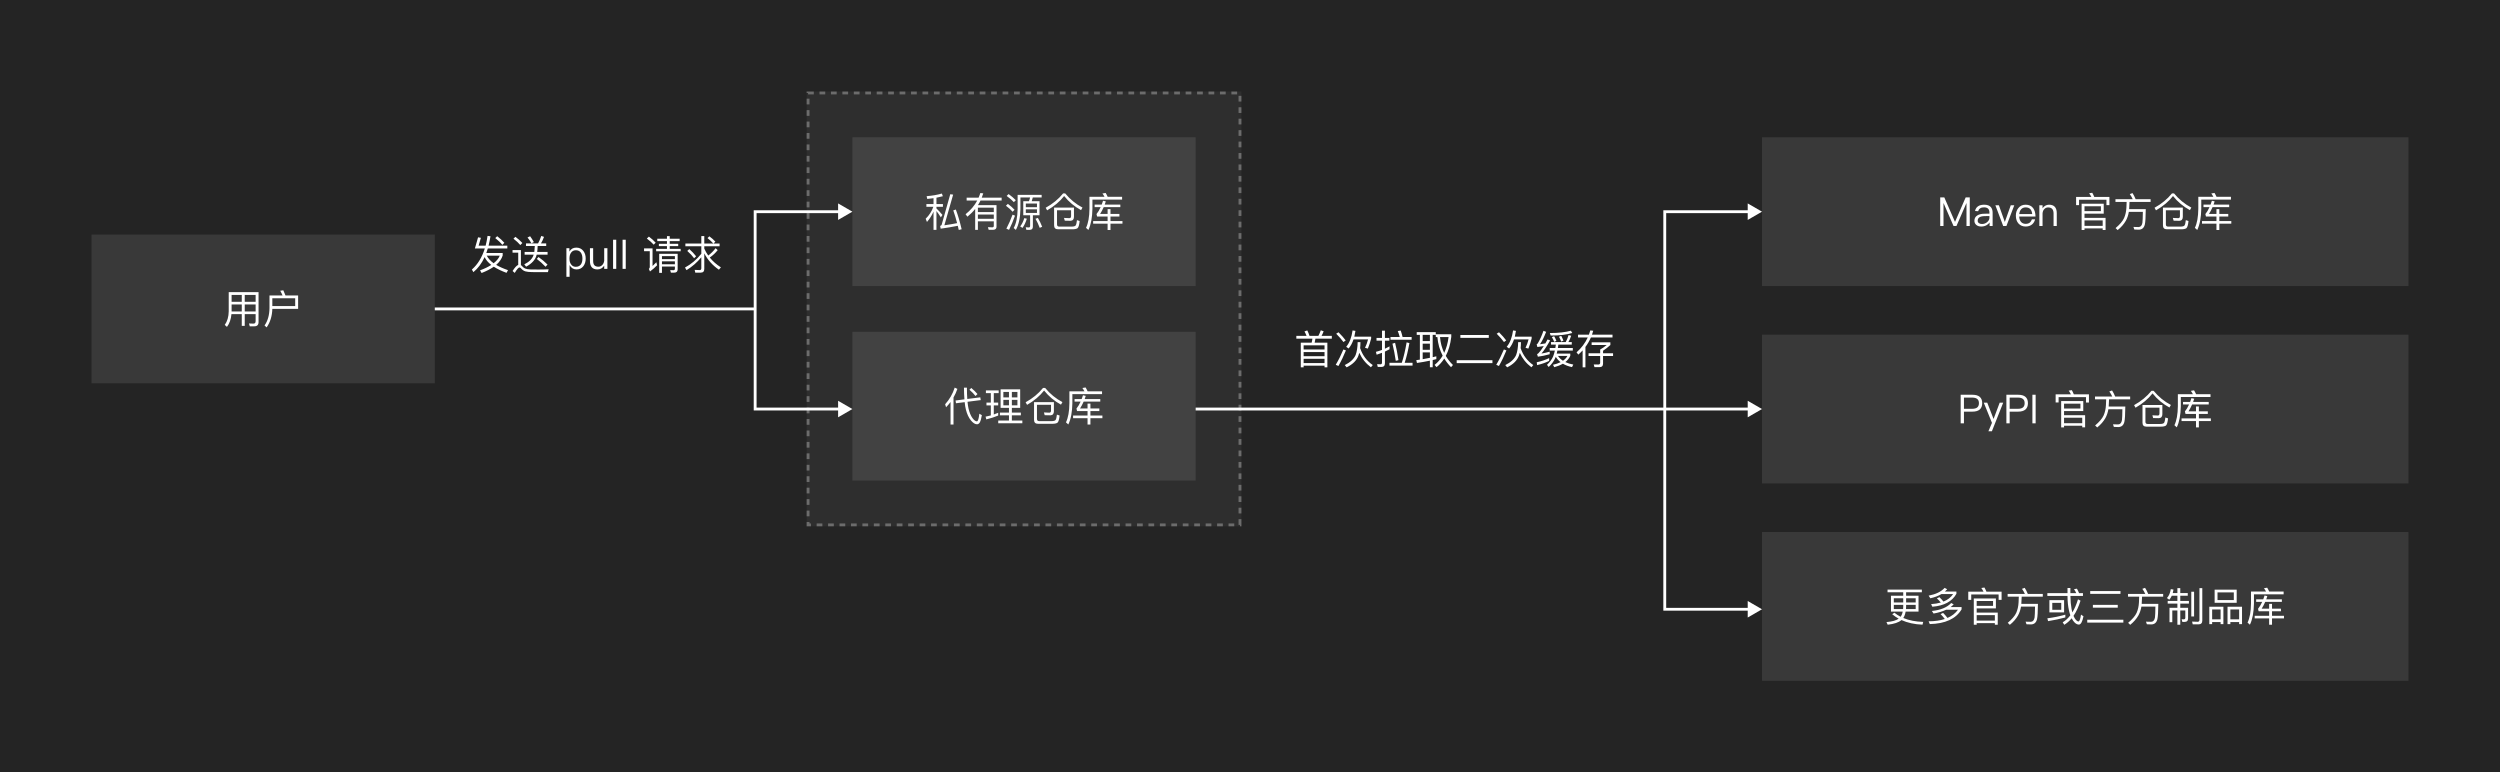 <svg width="874" height="270" viewBox="0 0 874 270" fill="none" xmlns="http://www.w3.org/2000/svg">
<rect width="874" height="270" fill="#242424"/>
<rect width="120" height="52" transform="translate(32 82)" fill="white" fill-opacity="0.1"/>
<path d="M80.968 106.448V108.898H84.524V106.448H80.968ZM80.912 109.822C80.758 111.614 80.24 113.098 79.344 114.274L78.574 113.588C79.47 112.342 79.932 110.76 79.96 108.842V102.122H90.39V112.608C90.39 113.588 89.9 114.078 88.92 114.078H87.31L87.044 113.084C87.604 113.112 88.122 113.14 88.598 113.14C89.102 113.14 89.368 112.846 89.368 112.258V109.822H85.56V113.924H84.524V109.822H80.912ZM89.368 108.898V106.448H85.56V108.898H89.368ZM89.368 105.51V103.102H85.56V105.51H89.368ZM84.524 103.102H80.968V105.51H84.524V103.102ZM103.2 104.278H95.206V107.008H103.2V104.278ZM95.206 107.988C95.136 110.494 94.478 112.65 93.218 114.456L92.476 113.784C93.61 112.216 94.184 110.172 94.212 107.666V103.284H98.776C98.524 102.696 98.258 102.15 97.964 101.646L99.042 101.478C99.294 102.01 99.546 102.612 99.798 103.284H104.222V107.988H95.206Z" fill="white"/>
<path d="M152 108L264 108" stroke="white"/>
<rect x="282" y="32" width="152" height="152" fill="white" fill-opacity="0.05"/>
<rect width="120" height="52" transform="translate(298 48)" fill="white" fill-opacity="0.1"/>
<path d="M334.158 73.246C334.914 75.262 335.586 77.558 336.188 80.148L335.18 80.4C335.068 79.896 334.956 79.406 334.844 78.944C333.01 79.308 331.022 79.644 328.866 79.952L328.67 78.972C328.964 78.888 329.132 78.776 329.188 78.622L332.212 67.898L333.22 68.038L330.154 78.762C331.89 78.51 333.374 78.258 334.606 78.006C334.214 76.466 333.766 74.982 333.262 73.554L334.158 73.246ZM323.868 71.342H326.36V69.284C325.66 69.396 324.918 69.48 324.162 69.55L323.952 68.584C325.954 68.416 327.732 68.108 329.272 67.66L329.622 68.598C328.922 68.794 328.166 68.962 327.382 69.116V71.342H329.65V72.308H327.382V72.868C328.082 73.54 328.782 74.296 329.482 75.136L328.922 75.99C328.334 75.066 327.816 74.338 327.382 73.778V80.358H326.36V73.974C325.786 75.304 325.016 76.508 324.064 77.6L323.616 76.466C324.862 75.248 325.758 73.862 326.29 72.308H323.868V71.342ZM341.872 72.602V74.128H347.43V72.602H341.872ZM347.43 75.01H341.872V76.494H347.43V75.01ZM347.43 77.376H341.872V80.372H340.92V73.05C340.136 74.03 339.226 74.94 338.218 75.752L337.56 74.898C339.324 73.498 340.682 71.902 341.648 70.096H337.938V69.116H342.11C342.348 68.57 342.558 68.024 342.726 67.478L343.748 67.604C343.58 68.122 343.412 68.626 343.216 69.116H350.174V70.096H342.796C342.516 70.656 342.222 71.202 341.886 71.72H348.382V79.28C348.382 79.966 347.99 80.316 347.206 80.344H345.638L345.386 79.42C345.918 79.448 346.422 79.476 346.884 79.476C347.248 79.476 347.43 79.308 347.43 78.972V77.376ZM352.61 67.842C353.604 68.57 354.444 69.284 355.13 69.984L354.444 70.67C353.828 69.998 352.988 69.27 351.924 68.5L352.61 67.842ZM352.358 71.272C353.282 71.972 354.066 72.658 354.696 73.344L354.01 74.03C353.45 73.372 352.68 72.672 351.672 71.93L352.358 71.272ZM353.982 75.052L354.85 75.388C354.234 77.152 353.534 78.804 352.764 80.358L351.826 79.938C352.666 78.342 353.38 76.718 353.982 75.052ZM357.734 70.348H359.722C359.89 69.914 360.016 69.48 360.114 69.032H356.74V73.106C356.684 76.13 356.152 78.566 355.144 80.386L354.388 79.714C355.256 78.132 355.718 75.934 355.76 73.106V68.122H364.16V69.032H361.066C360.968 69.494 360.842 69.928 360.688 70.348H363.418V75.262H361.094V79.224C361.094 79.98 360.716 80.358 359.988 80.358H358.812L358.602 79.448C358.966 79.49 359.316 79.518 359.652 79.518C359.96 79.518 360.128 79.336 360.128 78.986V75.262H357.734V70.348ZM362.522 74.45V73.19H358.63V74.45H362.522ZM358.63 72.434H362.522V71.146H358.63V72.434ZM358.084 76.256L358.98 76.452C358.616 77.684 358.112 78.762 357.468 79.672L356.656 79.168C357.314 78.286 357.79 77.32 358.084 76.256ZM362.844 76.186C363.418 77.152 363.922 78.188 364.342 79.28L363.488 79.658C363.04 78.454 362.536 77.404 362.004 76.48L362.844 76.186ZM371.664 67.618H372.392C374.128 69.718 376.144 71.37 378.44 72.574L377.936 73.47C375.626 72.21 373.652 70.572 372.028 68.528C370.516 70.46 368.542 72.126 366.078 73.54L365.574 72.63C368.01 71.286 370.04 69.62 371.664 67.618ZM374.45 73.512H369.536V78.44C369.536 78.958 369.788 79.224 370.32 79.224H374.576C375.374 79.224 375.864 79.084 376.06 78.804C376.256 78.496 376.41 77.88 376.508 76.956L377.446 77.264C377.306 78.636 377.068 79.462 376.718 79.77C376.382 80.022 375.766 80.162 374.842 80.162H369.914C368.976 80.162 368.514 79.7 368.514 78.776V72.588H375.458V75.822C375.444 76.69 375.038 77.152 374.254 77.194C373.554 77.194 372.882 77.18 372.238 77.152L371.972 76.186C372.672 76.242 373.302 76.27 373.89 76.27C374.254 76.27 374.45 76.018 374.45 75.514V73.512ZM386.532 67.45C386.784 67.856 387.022 68.304 387.246 68.808H392.286V69.788H381.912V72.98C381.856 76.074 381.394 78.552 380.498 80.4L379.672 79.658C380.442 78.062 380.848 75.836 380.876 72.98V68.808H386.14C385.916 68.374 385.664 67.982 385.412 67.646L386.532 67.45ZM385.622 70.18L386.588 70.404C386.462 70.796 386.336 71.16 386.21 71.524H391.67V72.406H385.86C385.468 73.302 385.048 74.1 384.6 74.8H387.218V73.106H388.226V74.8H391.348V75.71H388.226V77.278H392.412V78.202H388.226V80.414H387.218V78.202H382.164V77.278H387.218V75.71H383.55L383.34 74.842C383.872 74.184 384.362 73.372 384.796 72.406H382.682V71.524H385.16C385.314 71.09 385.468 70.642 385.622 70.18Z" fill="white"/>
<rect width="120" height="52" transform="translate(298 116)" fill="white" fill-opacity="0.1"/>
<path d="M342.712 138.908L342.866 139.874L338.246 140.462C338.33 141.358 338.442 142.128 338.582 142.772C338.918 144.228 339.38 145.348 339.982 146.16C340.528 146.916 341.046 147.294 341.522 147.308C341.9 147.294 342.18 146.398 342.376 144.634L343.258 145.138C343.076 146.286 342.838 147.14 342.53 147.7C342.278 148.106 341.956 148.316 341.578 148.33C340.892 148.33 340.178 147.882 339.45 147C338.652 146.02 338.064 144.746 337.672 143.178C337.49 142.478 337.35 141.624 337.252 140.588L334.214 140.98L334.06 140.014L337.168 139.608C337.07 138.432 337.014 137.074 337 135.534H338.036C338.036 137.032 338.078 138.348 338.162 139.482L342.712 138.908ZM332.31 140.546C331.834 141.19 331.302 141.792 330.742 142.38L330.42 141.33C331.96 139.636 333.066 137.69 333.766 135.506L334.704 135.954C334.34 137.018 333.892 138.026 333.346 138.964V148.428H332.31V140.546ZM339.562 135.632C340.416 136.346 341.144 137.06 341.732 137.76L341.032 138.446C340.528 137.76 339.814 137.032 338.918 136.262L339.562 135.632ZM349.81 136.122H356.656V142.59H353.744V144.242H356.894V145.194H353.744V147.014H357.412V147.98H348.984V147.014H352.736V145.194H349.572V144.242H352.736V142.59H349.81V136.122ZM355.69 141.694V139.804H353.744V141.694H355.69ZM352.736 141.694V139.804H350.776V141.694H352.736ZM350.776 138.922H352.736V137.018H350.776V138.922ZM353.744 137.018V138.922H355.69V137.018H353.744ZM344.868 140.756H346.394V137.438H344.672V136.486H349.138V137.438H347.43V140.756H348.97V141.722H347.43V144.9C347.962 144.718 348.466 144.522 348.97 144.298V145.278C347.682 145.81 346.296 146.258 344.812 146.622L344.56 145.656C345.176 145.544 345.792 145.404 346.394 145.236V141.722H344.868V140.756ZM364.65 135.618H365.378C367.114 137.718 369.13 139.37 371.426 140.574L370.922 141.47C368.612 140.21 366.638 138.572 365.014 136.528C363.502 138.46 361.528 140.126 359.064 141.54L358.56 140.63C360.996 139.286 363.026 137.62 364.65 135.618ZM367.436 141.512H362.522V146.44C362.522 146.958 362.774 147.224 363.306 147.224H367.562C368.36 147.224 368.85 147.084 369.046 146.804C369.242 146.496 369.396 145.88 369.494 144.956L370.432 145.264C370.292 146.636 370.054 147.462 369.704 147.77C369.368 148.022 368.752 148.162 367.828 148.162H362.9C361.962 148.162 361.5 147.7 361.5 146.776V140.588H368.444V143.822C368.43 144.69 368.024 145.152 367.24 145.194C366.54 145.194 365.868 145.18 365.224 145.152L364.958 144.186C365.658 144.242 366.288 144.27 366.876 144.27C367.24 144.27 367.436 144.018 367.436 143.514V141.512ZM379.518 135.45C379.77 135.856 380.008 136.304 380.232 136.808H385.272V137.788H374.898V140.98C374.842 144.074 374.38 146.552 373.484 148.4L372.658 147.658C373.428 146.062 373.834 143.836 373.862 140.98V136.808H379.126C378.902 136.374 378.65 135.982 378.398 135.646L379.518 135.45ZM378.608 138.18L379.574 138.404C379.448 138.796 379.322 139.16 379.196 139.524H384.656V140.406H378.846C378.454 141.302 378.034 142.1 377.586 142.8H380.204V141.106H381.212V142.8H384.334V143.71H381.212V145.278H385.398V146.202H381.212V148.414H380.204V146.202H375.15V145.278H380.204V143.71H376.536L376.326 142.842C376.858 142.184 377.348 141.372 377.782 140.406H375.668V139.524H378.146C378.3 139.09 378.454 138.642 378.608 138.18Z" fill="white"/>
<rect x="282.5" y="32.5" width="151" height="151" stroke="white" stroke-opacity="0.3" stroke-dasharray="2 2"/>
<path d="M464.05 119.804V128.414H463.056V127.84H455.748V128.414H454.754V119.804H458.548C458.66 119.356 458.758 118.88 458.814 118.39H453.2V117.41H456.77C456.56 116.864 456.322 116.346 456.042 115.87L457.022 115.506C457.302 116.038 457.568 116.668 457.806 117.41H460.914C461.236 116.794 461.516 116.15 461.754 115.464L462.748 115.814C462.524 116.416 462.286 116.948 462.02 117.41H465.604V118.39H459.878C459.794 118.88 459.71 119.356 459.598 119.804H464.05ZM455.748 126.93H463.056V125.432H455.748V126.93ZM455.748 124.536H463.056V123.08H455.748V124.536ZM455.748 122.184H463.056V120.728H455.748V122.184ZM473.192 118.656C472.758 119.958 472.184 121.022 471.47 121.834L470.63 121.246C471.778 119.874 472.52 117.956 472.856 115.52L473.864 115.674C473.752 116.402 473.626 117.074 473.472 117.69H479.352V118.348C479.058 119.538 478.68 120.714 478.204 121.876L477.21 121.596C477.644 120.728 477.994 119.748 478.274 118.656H473.192ZM474.634 119.608H475.614C475.614 120.364 475.572 121.064 475.502 121.708C476.342 124.2 477.812 126.174 479.926 127.63L479.268 128.4C477.448 127.028 476.104 125.348 475.208 123.332C475.124 123.682 475.026 124.004 474.914 124.312C474.312 125.992 472.94 127.364 470.784 128.428L470.126 127.63C472.03 126.706 473.29 125.53 473.92 124.13C474.368 122.94 474.606 121.428 474.634 119.608ZM467.942 116.164C469.034 117.256 469.874 118.208 470.462 119.02L469.678 119.58C469.048 118.712 468.194 117.732 467.13 116.668L467.942 116.164ZM469.65 122.17L470.532 122.506C469.748 124.438 468.88 126.258 467.914 127.952L466.976 127.532C468.012 125.782 468.894 123.99 469.65 122.17ZM486.114 117.816H489.348C489.152 117.06 488.914 116.374 488.662 115.73L489.684 115.562C489.922 116.22 490.146 116.976 490.342 117.816H493.506V118.782H486.114V117.816ZM485.75 126.832H490.062C490.706 124.928 491.266 122.548 491.756 119.692L492.722 119.944C492.274 122.52 491.728 124.816 491.084 126.832H493.828V127.812H485.75V126.832ZM487.724 119.846C488.172 121.61 488.564 123.626 488.9 125.908L487.962 126.146C487.654 124.074 487.262 122.072 486.8 120.14L487.724 119.846ZM485.778 121.092V122.114C485.246 122.394 484.714 122.66 484.168 122.912V127.028C484.168 127.868 483.748 128.288 482.922 128.288H481.662L481.438 127.308C481.83 127.336 482.208 127.364 482.572 127.364C482.95 127.364 483.146 127.168 483.146 126.776V123.346C482.53 123.584 481.9 123.808 481.27 124.004L481.018 122.996C481.746 122.814 482.46 122.59 483.146 122.338V119.104H481.228V118.138H483.146V115.604H484.168V118.138H485.722V119.104H484.168V121.918C484.714 121.666 485.246 121.386 485.778 121.092ZM502.144 124.564V125.558C501.71 125.67 501.29 125.768 500.87 125.866V128.4H499.89V126.09C498.434 126.398 496.936 126.664 495.368 126.888L495.13 125.908C495.55 125.852 495.97 125.782 496.39 125.726V117.06H495.284V116.108H501.948V116.864H507.366V117.788C507.058 120.378 506.414 122.59 505.448 124.424C506.12 125.572 506.96 126.636 507.954 127.602L507.282 128.372C506.344 127.406 505.56 126.398 504.916 125.348C504.16 126.524 503.264 127.532 502.214 128.358L501.528 127.574C502.662 126.678 503.6 125.614 504.356 124.354C503.32 122.366 502.704 120.196 502.508 117.844H501.948V117.06H500.87V124.872C501.304 124.774 501.724 124.676 502.144 124.564ZM503.432 117.844C503.6 119.86 504.09 121.694 504.888 123.36C505.644 121.764 506.162 119.93 506.414 117.844H503.432ZM499.89 125.096V123.192H497.37V125.572C498.224 125.432 499.064 125.264 499.89 125.096ZM497.37 122.282H499.89V120.154H497.37V122.282ZM497.37 119.23H499.89V117.06H497.37V119.23ZM510.544 117.116H520.484V118.11H510.544V117.116ZM509.256 125.922H521.758V126.944H509.256V125.922ZM529.304 118.656C528.87 119.958 528.296 121.022 527.582 121.834L526.742 121.246C527.89 119.874 528.632 117.956 528.968 115.52L529.976 115.674C529.864 116.402 529.738 117.074 529.584 117.69H535.464V118.348C535.17 119.538 534.792 120.714 534.316 121.876L533.322 121.596C533.756 120.728 534.106 119.748 534.386 118.656H529.304ZM530.746 119.608H531.726C531.726 120.364 531.684 121.064 531.614 121.708C532.454 124.2 533.924 126.174 536.038 127.63L535.38 128.4C533.56 127.028 532.216 125.348 531.32 123.332C531.236 123.682 531.138 124.004 531.026 124.312C530.424 125.992 529.052 127.364 526.896 128.428L526.238 127.63C528.142 126.706 529.402 125.53 530.032 124.13C530.48 122.94 530.718 121.428 530.746 119.608ZM524.054 116.164C525.146 117.256 525.986 118.208 526.574 119.02L525.79 119.58C525.16 118.712 524.306 117.732 523.242 116.668L524.054 116.164ZM525.762 122.17L526.644 122.506C525.86 124.438 524.992 126.258 524.026 127.952L523.088 127.532C524.124 125.782 525.006 123.99 525.762 122.17ZM542.24 119.58H547.378C547.756 118.894 548.092 118.082 548.372 117.144L549.296 117.382C549.03 118.194 548.708 118.922 548.316 119.58H549.492V120.462H544.802C544.746 120.882 544.69 121.274 544.634 121.652H549.856V122.562H544.466C544.382 122.94 544.312 123.29 544.228 123.612H548.974V124.382C548.61 125.222 548.022 125.964 547.238 126.58C548.05 126.972 548.974 127.266 550.024 127.448L549.576 128.344C548.33 128.078 547.266 127.686 546.384 127.154C545.544 127.644 544.55 128.05 543.374 128.372L542.912 127.532C543.948 127.294 544.83 126.986 545.586 126.608C544.886 126.076 544.326 125.446 543.892 124.746C543.836 124.872 543.794 124.984 543.752 125.096C543.234 126.286 542.45 127.35 541.414 128.302L540.826 127.532C541.764 126.678 542.464 125.74 542.94 124.704C543.192 124.088 543.402 123.374 543.584 122.562H541.778V121.652H543.752L543.92 120.462H542.24V119.58ZM546.412 126.118C547.098 125.642 547.616 125.082 547.966 124.438H544.676C545.138 125.11 545.712 125.67 546.412 126.118ZM549.184 115.618L549.66 116.416C547.77 117.004 545.25 117.312 542.114 117.312L541.82 116.43C544.788 116.43 547.238 116.15 549.184 115.618ZM541.582 125.194V126.174C540.35 126.79 538.95 127.28 537.368 127.644L537.242 126.65C538.894 126.286 540.35 125.796 541.582 125.194ZM543.332 117.536C543.64 118.04 543.892 118.586 544.116 119.174L543.36 119.51C543.108 118.88 542.828 118.334 542.534 117.858L543.332 117.536ZM545.81 117.41C546.104 117.942 546.356 118.502 546.58 119.09L545.81 119.426C545.558 118.782 545.292 118.208 545.012 117.732L545.81 117.41ZM539.594 115.646L540.532 116.01C539.832 117.83 539.118 119.272 538.39 120.35C539.006 120.266 539.636 120.168 540.252 120.056C540.504 119.608 540.756 119.146 541.022 118.67L541.932 119.006C540.714 121.148 539.706 122.674 538.894 123.598C539.86 123.43 540.826 123.22 541.778 122.94V123.836C540.336 124.256 538.95 124.536 537.634 124.704L537.368 123.78C537.55 123.724 537.704 123.626 537.83 123.5C538.334 122.996 538.964 122.156 539.706 120.98L537.466 121.316L537.214 120.378C537.382 120.308 537.522 120.168 537.648 119.972C538.39 118.712 539.034 117.27 539.594 115.646ZM551.676 116.99H555.484C555.666 116.5 555.834 116.01 555.974 115.506L556.996 115.632C556.856 116.094 556.716 116.542 556.562 116.99H563.73V117.97H556.184C555.666 119.174 555.022 120.28 554.266 121.288V128.414H553.286V122.492C552.81 123.01 552.32 123.5 551.788 123.976L551.158 123.178C552.866 121.68 554.168 119.944 555.078 117.97H551.676V116.99ZM555.358 123.5H559.418V122.198C560.216 121.75 560.972 121.232 561.7 120.616H556.436V119.678H562.988V120.616C562.232 121.316 561.378 121.988 560.426 122.618V123.5H563.926V124.466H560.426V127.112C560.426 127.938 560.006 128.358 559.18 128.358H557.43L557.164 127.406C557.668 127.42 558.2 127.434 558.774 127.434C559.194 127.434 559.418 127.21 559.418 126.79V124.466H555.358V123.5Z" fill="white"/>
<path d="M166.022 86.86L167.128 82.968L168.122 83.136L167.324 85.894H169.774C170.054 84.802 170.278 83.668 170.446 82.464L171.468 82.59C171.286 83.766 171.062 84.858 170.81 85.894H177.362V86.86H170.544C170.376 87.42 170.208 87.952 170.012 88.456H175.738V89.324C175.36 90.528 174.604 91.62 173.456 92.6C174.59 93.272 175.976 93.888 177.6 94.448L177.082 95.386C175.29 94.728 173.806 94.014 172.63 93.244C171.482 94.056 170.054 94.784 168.36 95.442L167.828 94.504C169.396 93.93 170.698 93.3 171.748 92.614C170.656 91.774 169.886 90.864 169.424 89.884C168.402 92.096 167.086 93.846 165.49 95.148L164.972 94.224C167.016 92.432 168.514 89.982 169.494 86.86H166.022ZM170.18 89.38C170.656 90.332 171.454 91.214 172.574 92.026C173.61 91.214 174.324 90.332 174.716 89.38H170.18ZM173.82 82.576C174.828 83.346 175.654 84.116 176.326 84.886L175.612 85.6C175.024 84.858 174.198 84.074 173.148 83.234L173.82 82.576ZM180.19 82.786C181.156 83.514 181.968 84.228 182.626 84.956L181.898 85.67C181.324 84.984 180.526 84.242 179.504 83.444L180.19 82.786ZM188.38 95.148C187.61 95.148 186.77 95.134 185.874 95.12C184.964 95.106 184.222 95.022 183.662 94.868C183.102 94.7 182.598 94.35 182.164 93.846C181.968 93.608 181.786 93.496 181.618 93.496C181.282 93.496 180.722 94.126 179.952 95.414L179.196 94.742C179.938 93.566 180.596 92.852 181.17 92.6V88.344H179.182V87.42H182.108V92.656C182.22 92.74 182.332 92.838 182.458 92.978C182.794 93.384 183.158 93.678 183.55 93.86C183.998 94.056 184.628 94.168 185.468 94.196C186.21 94.21 187.134 94.224 188.24 94.224C188.884 94.224 189.556 94.21 190.242 94.196C190.914 94.182 191.432 94.168 191.796 94.14L191.558 95.148H188.38ZM183.41 88.078H186.798C186.882 87.476 186.938 86.79 186.966 86.006H183.886V85.082H188.114C188.548 84.27 188.926 83.402 189.234 82.478L190.186 82.814C189.878 83.668 189.528 84.424 189.136 85.082H190.956V86.006H187.96C187.932 86.79 187.89 87.49 187.806 88.078H191.432V89.03H187.624C187.232 90.724 186 92.124 183.928 93.23L183.284 92.418C185.048 91.55 186.154 90.43 186.574 89.03H183.41V88.078ZM185.328 82.59C185.79 83.206 186.224 83.892 186.644 84.634L185.79 85.054C185.37 84.298 184.908 83.612 184.418 83.024L185.328 82.59ZM188.268 89.856C189.43 90.668 190.48 91.55 191.418 92.502L190.718 93.258C189.738 92.222 188.73 91.312 187.666 90.528L188.268 89.856ZM201.471 86.566C202.507 86.566 203.333 86.944 203.935 87.728C204.481 88.428 204.761 89.31 204.761 90.402C204.761 91.466 204.481 92.348 203.949 93.048C203.361 93.804 202.563 94.196 201.527 94.196C200.491 94.196 199.693 93.692 199.133 92.684V96.772H198.013V86.762H199.063V87.952C199.581 87.028 200.379 86.566 201.471 86.566ZM201.331 87.49C200.603 87.49 200.029 87.77 199.637 88.344C199.273 88.848 199.091 89.52 199.091 90.332V90.472C199.091 91.312 199.287 91.984 199.707 92.502C200.099 93.006 200.617 93.272 201.289 93.272C202.073 93.272 202.661 92.992 203.067 92.46C203.431 91.956 203.613 91.27 203.613 90.402C203.613 89.548 203.431 88.862 203.095 88.358C202.689 87.77 202.101 87.49 201.331 87.49ZM206.244 86.762H207.364V91.186C207.364 91.872 207.504 92.39 207.798 92.726C208.092 93.062 208.568 93.244 209.226 93.244C209.702 93.244 210.136 93.048 210.514 92.684C210.906 92.292 211.144 91.788 211.228 91.172V86.762H212.348V94H211.228V92.88C210.64 93.748 209.856 94.196 208.876 94.196C207.112 94.196 206.244 93.202 206.244 91.242V86.762ZM214.33 83.808H215.436V94H214.33V83.808ZM217.653 83.808H218.759V94H217.653V83.808ZM233.17 82.562H234.136V83.472H237.608V84.298H234.136V85.236H237.104V86.048H234.136V87H237.958V87.84H229.39V87H233.17V86.048H230.342V85.236H233.17V84.298H229.782V83.472H233.17V82.562ZM231.42 91.368V92.39H235.942V91.368H231.42ZM235.942 90.584V89.548H231.42V90.584H235.942ZM231.42 93.174V95.4H230.454V88.722H236.908V94.182C236.908 94.938 236.502 95.316 235.718 95.316H234.542L234.304 94.42L235.424 94.462C235.76 94.462 235.942 94.294 235.942 93.972V93.174H231.42ZM226.856 82.716C227.794 83.416 228.578 84.13 229.222 84.844L228.536 85.544C227.948 84.872 227.15 84.158 226.142 83.402L226.856 82.716ZM225.162 86.846H228.13V92.992C228.55 92.6 228.984 92.166 229.46 91.676L229.726 92.74C228.942 93.552 228.102 94.28 227.234 94.91L226.842 94.014C227.052 93.818 227.164 93.608 227.164 93.37V87.812H225.162V86.846ZM239.61 85.138H245.182V82.52H246.218V85.138H249.382C248.864 84.536 248.178 83.906 247.338 83.234L247.996 82.618C248.836 83.234 249.536 83.864 250.096 84.48L249.438 85.138H251.566V86.104H246.218V86.916C246.596 87.77 247.058 88.582 247.604 89.338C248.598 88.582 249.452 87.728 250.166 86.776L250.908 87.434C250.138 88.428 249.214 89.296 248.136 90.038C249.186 91.34 250.488 92.488 252.028 93.468L251.328 94.294C249.06 92.726 247.366 90.822 246.218 88.568V94.014C246.218 94.882 245.798 95.316 244.958 95.316H243.068L242.858 94.35C243.474 94.392 244.048 94.42 244.608 94.42C244.986 94.42 245.182 94.196 245.182 93.762V89.94C243.712 91.732 241.99 93.244 240.016 94.448L239.47 93.538C241.626 92.362 243.53 90.766 245.182 88.722V86.104H239.61V85.138ZM240.968 87.07C241.92 87.91 242.718 88.764 243.362 89.604L242.662 90.29C242.088 89.492 241.29 88.638 240.268 87.728L240.968 87.07Z" fill="white"/>
<path d="M616 143L611 140.113L611 145.887L616 143ZM418 143.5L611.5 143.5L611.5 142.5L418 142.5L418 143.5Z" fill="white"/>
<rect width="226" height="52" transform="translate(616 117)" fill="white" fill-opacity="0.1"/>
<path d="M685.449 138.004H689.537C691.833 138.004 692.981 138.984 692.981 140.944C692.981 142.918 691.819 143.912 689.523 143.912H686.597V148H685.449V138.004ZM686.597 138.998V142.918H689.467C690.279 142.918 690.867 142.75 691.259 142.428C691.637 142.106 691.833 141.616 691.833 140.944C691.833 140.272 691.637 139.782 691.245 139.488C690.853 139.152 690.265 138.998 689.467 138.998H686.597ZM693.521 140.762H694.739L696.951 146.474L699.093 140.762H700.325L696.363 150.772H695.145L696.391 147.832L693.521 140.762ZM701.432 138.004H705.52C707.816 138.004 708.964 138.984 708.964 140.944C708.964 142.918 707.802 143.912 705.506 143.912H702.58V148H701.432V138.004ZM702.58 138.998V142.918H705.45C706.262 142.918 706.85 142.75 707.242 142.428C707.62 142.106 707.816 141.616 707.816 140.944C707.816 140.272 707.62 139.782 707.228 139.488C706.836 139.152 706.248 138.998 705.45 138.998H702.58ZM710.527 138.004H711.661V148H710.527V138.004ZM730.299 137.85V140.72H729.263V138.83H719.687V140.706H718.651V137.85H723.985C723.761 137.388 723.495 136.954 723.215 136.562L724.307 136.394C724.559 136.828 724.783 137.318 725.007 137.85H730.299ZM728.311 140.216V143.702H721.591V145.158H728.955V149.4H727.947V148.84H721.591V149.414H720.583V140.216H728.311ZM721.591 147.958H727.947V146.04H721.591V147.958ZM721.591 142.82H727.317V141.112H721.591V142.82ZM732.413 138.634H738.447C738.167 138.018 737.831 137.416 737.425 136.856L738.377 136.506C738.769 137.094 739.133 137.808 739.469 138.634H744.705V139.6H737.327L737.201 142.092V142.12H743.011C742.983 144.892 742.871 146.67 742.689 147.454C742.409 148.644 741.723 149.26 740.617 149.302C740.169 149.302 739.623 149.274 739.007 149.246L738.699 148.336C739.427 148.364 740.029 148.378 740.519 148.378C741.233 148.35 741.667 147.846 741.835 146.866C741.919 146.278 741.961 145.004 741.989 143.072H737.089C736.907 144.206 736.557 145.228 736.053 146.152C735.367 147.356 734.415 148.448 733.183 149.442L732.455 148.742C733.939 147.482 734.933 146.32 735.423 145.242C735.899 144.164 736.165 142.96 736.235 141.63C736.277 140.748 736.305 140.076 736.319 139.6H732.413V138.634ZM752.167 136.618H752.895C754.631 138.718 756.647 140.37 758.943 141.574L758.439 142.47C756.129 141.21 754.155 139.572 752.531 137.528C751.019 139.46 749.045 141.126 746.581 142.54L746.077 141.63C748.513 140.286 750.543 138.62 752.167 136.618ZM754.953 142.512H750.039V147.44C750.039 147.958 750.291 148.224 750.823 148.224H755.079C755.877 148.224 756.367 148.084 756.563 147.804C756.759 147.496 756.913 146.88 757.011 145.956L757.949 146.264C757.809 147.636 757.571 148.462 757.221 148.77C756.885 149.022 756.269 149.162 755.345 149.162H750.417C749.479 149.162 749.017 148.7 749.017 147.776V141.588H755.961V144.822C755.947 145.69 755.541 146.152 754.757 146.194C754.057 146.194 753.385 146.18 752.741 146.152L752.475 145.186C753.175 145.242 753.805 145.27 754.393 145.27C754.757 145.27 754.953 145.018 754.953 144.514V142.512ZM767.035 136.45C767.287 136.856 767.525 137.304 767.749 137.808H772.789V138.788H762.415V141.98C762.359 145.074 761.897 147.552 761.001 149.4L760.175 148.658C760.945 147.062 761.351 144.836 761.379 141.98V137.808H766.643C766.419 137.374 766.167 136.982 765.915 136.646L767.035 136.45ZM766.125 139.18L767.091 139.404C766.965 139.796 766.839 140.16 766.713 140.524H772.173V141.406H766.363C765.971 142.302 765.551 143.1 765.103 143.8H767.721V142.106H768.729V143.8H771.851V144.71H768.729V146.278H772.915V147.202H768.729V149.414H767.721V147.202H762.667V146.278H767.721V144.71H764.053L763.843 143.842C764.375 143.184 764.865 142.372 765.299 141.406H763.185V140.524H765.663C765.817 140.09 765.971 139.642 766.125 139.18Z" fill="white"/>
<rect width="226" height="52" transform="translate(616 186)" fill="white" fill-opacity="0.1"/>
<path d="M659.882 206.122H671.88V207.06H666.378V208.278H670.718V213.822H666.21C666.042 214.746 665.776 215.488 665.384 216.048C667.344 216.874 669.668 217.336 672.356 217.42L672.104 218.386C669.29 218.274 666.84 217.728 664.754 216.776C663.774 217.616 662.164 218.148 659.938 218.4L659.504 217.476C661.45 217.322 662.878 216.93 663.774 216.286C662.962 215.838 662.206 215.32 661.52 214.732L662.29 214.2C662.948 214.746 663.676 215.222 664.46 215.628C664.796 215.152 665.048 214.55 665.188 213.822H661.086V208.278H665.37V207.06H659.882V206.122ZM669.724 212.94V211.456H666.378V211.946L666.336 212.94H669.724ZM665.328 212.94C665.356 212.618 665.37 212.282 665.37 211.946V211.456H662.08V212.94H665.328ZM662.08 210.616H665.37V209.146H662.08V210.616ZM666.378 209.146V210.616H669.724V209.146H666.378ZM679.846 205.52L680.742 205.996C680.49 206.276 680.224 206.542 679.944 206.794H683.962V207.592C682.45 210.28 679.636 211.792 675.548 212.114L675.114 211.204C676.374 211.12 677.494 210.938 678.502 210.644C678.068 210.112 677.606 209.622 677.13 209.188L678.012 208.768C678.516 209.244 678.992 209.748 679.44 210.308C680.896 209.72 682.03 208.838 682.814 207.69H678.726C677.634 208.334 676.346 208.824 674.848 209.16L674.26 208.236C676.752 207.76 678.614 206.864 679.846 205.52ZM679.314 214.27C679.846 214.816 680.364 215.404 680.84 216.034C682.394 215.362 683.612 214.396 684.508 213.164H680.364C679.132 213.752 677.676 214.2 675.982 214.494L675.38 213.598C678.432 213.29 680.686 212.352 682.142 210.812L683.01 211.288C682.674 211.624 682.324 211.946 681.932 212.24H685.768V213.038C683.78 216.342 680.084 218.05 674.652 218.176L674.246 217.21C676.43 217.196 678.32 216.93 679.902 216.398C679.426 215.768 678.936 215.194 678.418 214.69L679.314 214.27ZM699.754 206.85V209.72H698.718V207.83H689.142V209.706H688.106V206.85H693.44C693.216 206.388 692.95 205.954 692.67 205.562L693.762 205.394C694.014 205.828 694.238 206.318 694.462 206.85H699.754ZM697.766 209.216V212.702H691.046V214.158H698.41V218.4H697.402V217.84H691.046V218.414H690.038V209.216H697.766ZM691.046 216.958H697.402V215.04H691.046V216.958ZM691.046 211.82H696.772V210.112H691.046V211.82ZM701.868 207.634H707.902C707.622 207.018 707.286 206.416 706.88 205.856L707.832 205.506C708.224 206.094 708.588 206.808 708.924 207.634H714.16V208.6H706.782L706.656 211.092V211.12H712.466C712.438 213.892 712.326 215.67 712.144 216.454C711.864 217.644 711.178 218.26 710.072 218.302C709.624 218.302 709.078 218.274 708.462 218.246L708.154 217.336C708.882 217.364 709.484 217.378 709.974 217.378C710.688 217.35 711.122 216.846 711.29 215.866C711.374 215.278 711.416 214.004 711.444 212.072H706.544C706.362 213.206 706.012 214.228 705.508 215.152C704.822 216.356 703.87 217.448 702.638 218.442L701.91 217.742C703.394 216.482 704.388 215.32 704.878 214.242C705.354 213.164 705.62 211.96 705.69 210.63C705.732 209.748 705.76 209.076 705.774 208.6H701.868V207.634ZM716.47 209.818H721.608V214.088H716.47V209.818ZM720.614 213.178V210.756H717.478V213.178H720.614ZM722.042 214.886V215.866C720.18 216.37 718.164 216.804 716.008 217.154L715.756 216.16C717.94 215.88 720.026 215.46 722.042 214.886ZM726.76 218.358C726.06 218.344 725.402 217.896 724.758 217C724.562 216.734 724.394 216.454 724.254 216.16C723.47 217.112 722.602 217.868 721.664 218.428L721.118 217.56C722.112 216.958 723.008 216.146 723.792 215.11C723.596 214.578 723.442 214.004 723.302 213.388C722.98 211.96 722.812 210.28 722.798 208.348H715.756V207.368H722.798V205.576H723.806V207.368H725.864C725.626 206.864 725.36 206.388 725.08 205.968L726.102 205.8C726.354 206.262 726.606 206.78 726.844 207.368H728.202V208.348H723.82C723.848 210.056 723.974 211.568 724.212 212.884C724.296 213.318 724.38 213.724 724.492 214.102C725.276 212.814 725.934 211.288 726.466 209.524L727.348 210C726.69 212.114 725.878 213.878 724.898 215.306C725.038 215.628 725.178 215.922 725.332 216.174C725.822 216.902 726.256 217.266 726.648 217.266C726.984 217.266 727.278 216.468 727.516 214.872L728.384 215.446C728.006 217.378 727.46 218.358 726.76 218.358ZM730.736 206.626H741.32V207.606H730.736V206.626ZM731.674 211.47H740.368V212.45H731.674V211.47ZM729.7 216.65H742.328V217.658H729.7V216.65ZM743.952 207.634H749.986C749.706 207.018 749.37 206.416 748.964 205.856L749.916 205.506C750.308 206.094 750.672 206.808 751.008 207.634H756.244V208.6H748.866L748.74 211.092V211.12H754.55C754.522 213.892 754.41 215.67 754.228 216.454C753.948 217.644 753.262 218.26 752.156 218.302C751.708 218.302 751.162 218.274 750.546 218.246L750.238 217.336C750.966 217.364 751.568 217.378 752.058 217.378C752.772 217.35 753.206 216.846 753.374 215.866C753.458 215.278 753.5 214.004 753.528 212.072H748.628C748.446 213.206 748.096 214.228 747.592 215.152C746.906 216.356 745.954 217.448 744.722 218.442L743.994 217.742C745.478 216.482 746.472 215.32 746.962 214.242C747.438 213.164 747.704 211.96 747.774 210.63C747.816 209.748 747.844 209.076 747.858 208.6H743.952V207.634ZM759.254 208.278C759.002 208.838 758.708 209.3 758.372 209.664L757.56 209.076C758.26 208.32 758.708 207.284 758.904 205.954L759.856 206.108C759.786 206.556 759.702 206.962 759.59 207.34H761.214V205.604H762.222V207.34H764.84V208.278H762.222V210.084H765.246V211.022H762.222V212.492H764.952V216.188C764.952 217.014 764.532 217.434 763.692 217.434H762.95L762.698 216.482L763.384 216.524C763.776 216.524 763.986 216.342 763.986 215.978V213.43H762.222V218.414H761.214V213.43H759.436V217.532H758.456V212.492H761.214V211.022H757.826V210.084H761.214V208.278H759.254ZM766.072 206.864H767.052V215.516H766.072V206.864ZM768.634 218.274H766.576L766.352 217.308C767.024 217.35 767.668 217.378 768.284 217.378C768.704 217.378 768.928 217.154 768.928 216.706V205.604H769.922V216.958C769.922 217.826 769.488 218.274 768.634 218.274ZM774.234 206.15H781.948V210.728H774.234V206.15ZM780.94 209.776V207.102H775.242V209.776H780.94ZM777.3 212.114V218.19H776.32V217.476H773.366V218.19H772.372V212.114H777.3ZM773.366 216.524H776.32V213.08H773.366V216.524ZM783.81 212.114V218.19H782.802V217.476H779.736V218.19H778.742V212.114H783.81ZM779.736 216.524H782.802V213.08H779.736V216.524ZM792.602 205.45C792.854 205.856 793.092 206.304 793.316 206.808H798.356V207.788H787.982V210.98C787.926 214.074 787.464 216.552 786.568 218.4L785.742 217.658C786.512 216.062 786.918 213.836 786.946 210.98V206.808H792.21C791.986 206.374 791.734 205.982 791.482 205.646L792.602 205.45ZM791.692 208.18L792.658 208.404C792.532 208.796 792.406 209.16 792.28 209.524H797.74V210.406H791.93C791.538 211.302 791.118 212.1 790.67 212.8H793.288V211.106H794.296V212.8H797.418V213.71H794.296V215.278H798.482V216.202H794.296V218.414H793.288V216.202H788.234V215.278H793.288V213.71H789.62L789.41 212.842C789.942 212.184 790.432 211.372 790.866 210.406H788.752V209.524H791.23C791.384 209.09 791.538 208.642 791.692 208.18Z" fill="white"/>
<rect width="226" height="52" transform="translate(616 48)" fill="white" fill-opacity="0.1"/>
<path d="M678.298 69.004H679.726L683.45 77.53H683.492L687.202 69.004H688.63V79H687.482V71.048H687.44L683.982 79H682.946L679.488 71.048H679.446V79H678.298V69.004ZM693.682 71.566C694.718 71.566 695.474 71.832 695.978 72.378C696.398 72.854 696.622 73.512 696.622 74.352V79H695.572V77.782C695.292 78.174 694.914 78.496 694.466 78.748C693.934 79.042 693.332 79.196 692.66 79.196C691.932 79.196 691.358 79.014 690.924 78.65C690.476 78.272 690.252 77.782 690.252 77.194C690.252 76.368 690.574 75.752 691.246 75.332C691.834 74.94 692.674 74.73 693.766 74.716L695.502 74.688V74.31C695.502 73.092 694.872 72.49 693.612 72.49C693.08 72.49 692.646 72.588 692.31 72.812C691.932 73.036 691.694 73.386 691.582 73.848L690.476 73.764C690.63 73.008 691.008 72.434 691.596 72.07C692.128 71.734 692.814 71.566 693.682 71.566ZM695.502 75.528L693.836 75.556C692.212 75.584 691.4 76.116 691.4 77.166C691.4 77.502 691.526 77.768 691.806 77.992C692.086 78.202 692.45 78.314 692.898 78.314C693.584 78.314 694.186 78.09 694.718 77.642C695.236 77.208 695.502 76.704 695.502 76.144V75.528ZM697.582 71.762H698.814L700.886 77.6L702.958 71.762H704.19L701.446 79H700.312L697.582 71.762ZM708.144 71.566C709.306 71.566 710.188 71.958 710.776 72.742C711.308 73.442 711.588 74.436 711.616 75.696H705.904C705.96 76.508 706.17 77.138 706.562 77.586C706.954 78.034 707.5 78.258 708.186 78.258C708.774 78.258 709.264 78.104 709.628 77.81C709.936 77.558 710.174 77.18 710.356 76.676H711.476C711.308 77.376 710.986 77.936 710.496 78.384C709.894 78.916 709.124 79.196 708.186 79.196C707.15 79.196 706.31 78.846 705.694 78.174C705.05 77.474 704.742 76.55 704.742 75.374C704.742 74.31 705.036 73.414 705.652 72.7C706.268 71.944 707.094 71.566 708.144 71.566ZM708.172 72.504C707.528 72.504 707.01 72.714 706.618 73.134C706.226 73.554 706.002 74.114 705.932 74.828H710.454C710.314 73.274 709.544 72.504 708.172 72.504ZM716.344 71.566C718.136 71.566 719.046 72.56 719.046 74.548V79H717.926V74.632C717.926 73.218 717.282 72.518 716.022 72.518C715.518 72.518 715.084 72.7 714.72 73.064C714.328 73.456 714.118 73.974 714.076 74.632V79H712.956V71.762H714.076V72.826C714.328 72.42 714.65 72.112 715.042 71.902C715.434 71.678 715.868 71.566 716.344 71.566ZM737.45 68.85V71.72H736.414V69.83H726.838V71.706H725.802V68.85H731.136C730.912 68.388 730.646 67.954 730.366 67.562L731.458 67.394C731.71 67.828 731.934 68.318 732.158 68.85H737.45ZM735.462 71.216V74.702H728.742V76.158H736.106V80.4H735.098V79.84H728.742V80.414H727.734V71.216H735.462ZM728.742 78.958H735.098V77.04H728.742V78.958ZM728.742 73.82H734.468V72.112H728.742V73.82ZM739.564 69.634H745.598C745.318 69.018 744.982 68.416 744.576 67.856L745.528 67.506C745.92 68.094 746.284 68.808 746.62 69.634H751.856V70.6H744.478L744.352 73.092V73.12H750.162C750.134 75.892 750.022 77.67 749.84 78.454C749.56 79.644 748.874 80.26 747.768 80.302C747.32 80.302 746.774 80.274 746.158 80.246L745.85 79.336C746.578 79.364 747.18 79.378 747.67 79.378C748.384 79.35 748.818 78.846 748.986 77.866C749.07 77.278 749.112 76.004 749.14 74.072H744.24C744.058 75.206 743.708 76.228 743.204 77.152C742.518 78.356 741.566 79.448 740.334 80.442L739.606 79.742C741.09 78.482 742.084 77.32 742.574 76.242C743.05 75.164 743.316 73.96 743.386 72.63C743.428 71.748 743.456 71.076 743.47 70.6H739.564V69.634ZM759.318 67.618H760.046C761.782 69.718 763.798 71.37 766.094 72.574L765.59 73.47C763.28 72.21 761.306 70.572 759.682 68.528C758.17 70.46 756.196 72.126 753.732 73.54L753.228 72.63C755.664 71.286 757.694 69.62 759.318 67.618ZM762.104 73.512H757.19V78.44C757.19 78.958 757.442 79.224 757.974 79.224H762.23C763.028 79.224 763.518 79.084 763.714 78.804C763.91 78.496 764.064 77.88 764.162 76.956L765.1 77.264C764.96 78.636 764.722 79.462 764.372 79.77C764.036 80.022 763.42 80.162 762.496 80.162H757.568C756.63 80.162 756.168 79.7 756.168 78.776V72.588H763.112V75.822C763.098 76.69 762.692 77.152 761.908 77.194C761.208 77.194 760.536 77.18 759.892 77.152L759.626 76.186C760.326 76.242 760.956 76.27 761.544 76.27C761.908 76.27 762.104 76.018 762.104 75.514V73.512ZM774.186 67.45C774.438 67.856 774.676 68.304 774.9 68.808H779.94V69.788H769.566V72.98C769.51 76.074 769.048 78.552 768.152 80.4L767.326 79.658C768.096 78.062 768.502 75.836 768.53 72.98V68.808H773.794C773.57 68.374 773.318 67.982 773.066 67.646L774.186 67.45ZM773.276 70.18L774.242 70.404C774.116 70.796 773.99 71.16 773.864 71.524H779.324V72.406H773.514C773.122 73.302 772.702 74.1 772.254 74.8H774.872V73.106H775.88V74.8H779.002V75.71H775.88V77.278H780.066V78.202H775.88V80.414H774.872V78.202H769.818V77.278H774.872V75.71H771.204L770.994 74.842C771.526 74.184 772.016 73.372 772.45 72.406H770.336V71.524H772.814C772.968 71.09 773.122 70.642 773.276 70.18Z" fill="white"/>
<path d="M616 74L611 71.113V76.887L616 74ZM582 74V73.5H581.5V74H582ZM582 213H581.5V213.5H582V213ZM616 213L611 210.113V215.887L616 213ZM611.5 73.5H582V74.5H611.5V73.5ZM581.5 74V213H582.5V74H581.5ZM582 213.5H611.5V212.5H582V213.5Z" fill="white"/>
<path d="M298 74L293 71.113V76.887L298 74ZM264 74V73.5H263.5V74H264ZM264 143H263.5V143.5H264V143ZM298 143L293 140.113V145.887L298 143ZM293.5 73.5H264V74.5H293.5V73.5ZM263.5 74V143H264.5V74H263.5ZM264 143.5H293.5V142.5H264V143.5Z" fill="white"/>
</svg>
